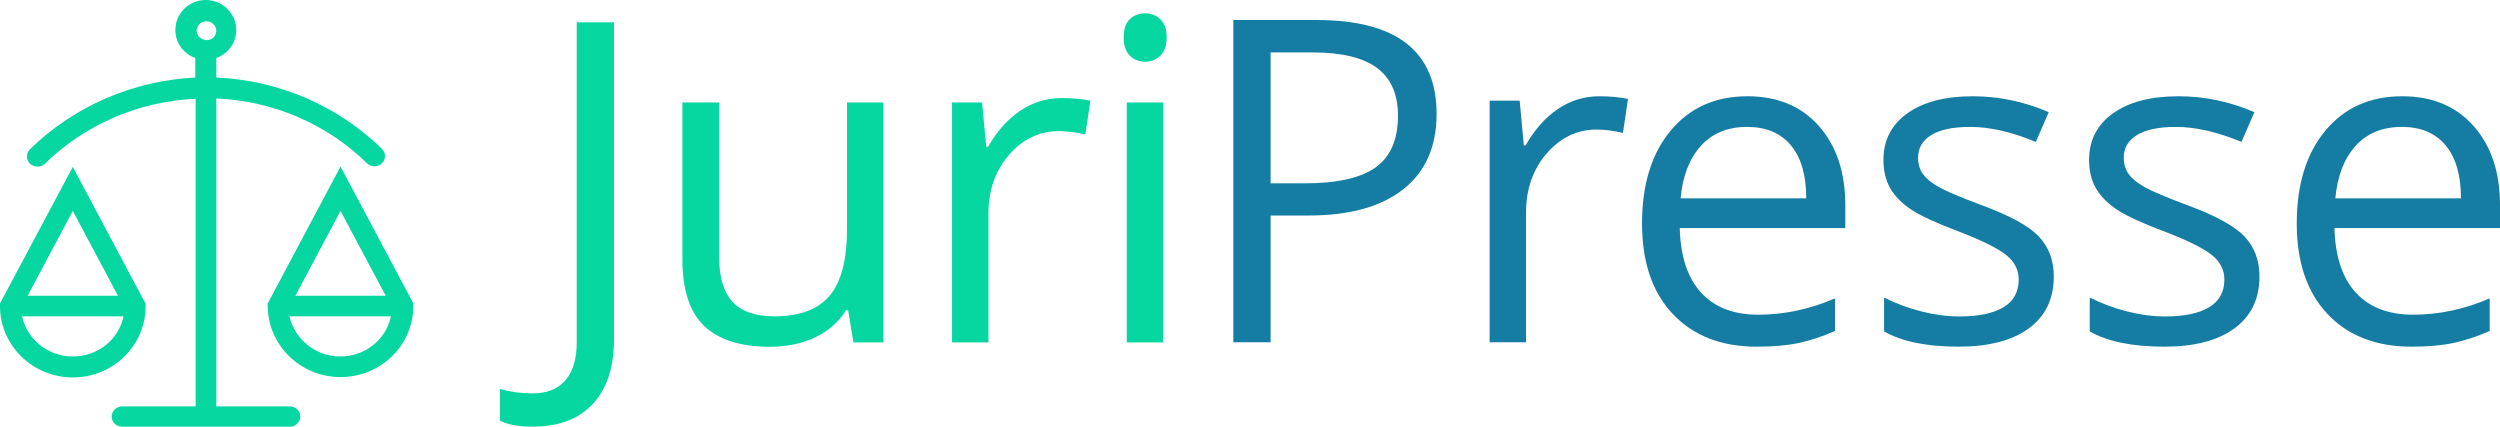 <svg aria-labelledby="titleJuriPressehome" width="375" height="64" viewBox="0 0 375 64" xmlns="http://www.w3.org/2000/svg"><title id="titleJuriPressehome">JuriPresse : publiez vos annonces légales en ligne au meilleur prix</title><g fill-rule="nonzero" fill="none"><path d="M30.869 0c2.52 0 4.567 2.043 4.567 4.504 0 1.885-1.207 3.561-2.992 4.19v2.933c9.345.419 18.164 4.19 24.831 10.684.315.314.472.681.472 1.1 0 .419-.157.786-.472 1.1-.577.576-1.627.576-2.205 0-6.037-5.918-14.069-9.375-22.627-9.741v46.193h11.025c.892 0 1.575.681 1.575 1.519 0 .838-.735 1.519-1.575 1.519h-25.146c-.892 0-1.575-.681-1.575-1.519 0-.838.735-1.519 1.575-1.519h11.025v-46.141c-8.505.367-16.537 3.823-22.627 9.741-.577.576-1.575.576-2.205 0-.315-.314-.472-.681-.472-1.1 0-.419.157-.786.472-1.1 6.667-6.494 15.487-10.265 24.779-10.736v-2.933c-1.785-.628-2.992-2.304-2.992-4.19 0-2.514 2.047-4.504 4.567-4.504zm-19.949 25.034l10.92 20.53v.367c0 5.918-4.882 10.684-10.92 10.684-6.037 0-10.92-4.818-10.92-10.684v-.419l10.92-20.478zm40.161-.052l10.92 20.53v.367c0 5.918-4.882 10.684-10.92 10.684-6.037 0-10.92-4.818-10.92-10.684v-.367l10.92-20.53zm7.56 22.468h-15.224c.787 3.457 3.937 6.023 7.612 6.023 3.727 0 6.877-2.514 7.612-6.023zm-40.108 0h-15.224c.735 3.457 3.885 6.023 7.612 6.023 3.727 0 6.877-2.514 7.612-6.023zm32.549-15.817l-6.772 12.727h13.544l-6.772-12.727zm-40.161 0l-6.772 12.727h13.544l-6.772-12.727zm20.054-28.439c-.84 0-1.47.628-1.47 1.414 0 .733.63 1.362 1.47 1.414.84 0 1.47-.628 1.47-1.414 0-.786-.682-1.414-1.47-1.414z" fill="#06D6A0"></path><path d="M79.867 64c3.946 0 6.971-1.144 9.076-3.432 2.105-2.288 3.157-5.511 3.157-9.671v-47.551h-5.59v48.011c0 2.474-.565 4.368-1.694 5.681-1.129 1.314-2.779 1.97-4.949 1.97-1.688 0-3.31-.219-4.867-.657v4.762c1.184.591 2.806.887 4.867.887zm35.613-11.986c2.543 0 4.807-.471 6.791-1.412s3.535-2.299 4.653-4.072h.296l.789 4.827h4.505v-35.992h-5.459v18.915c0 4.663-.871 8.024-2.614 10.082-1.743 2.058-4.5 3.087-8.27 3.087-2.85 0-4.944-.722-6.281-2.167-1.337-1.445-2.006-3.634-2.006-6.568v-23.349h-5.525v23.546c0 4.576 1.091 7.903 3.272 9.983 2.181 2.08 5.464 3.12 9.849 3.12zm32.785-.657v-19.309c0-3.525 1.036-6.469 3.108-8.834 2.072-2.364 4.565-3.547 7.481-3.547 1.14 0 2.455.164 3.946.493l.756-5.057c-1.272-.263-2.707-.394-4.308-.394-2.258 0-4.33.635-6.215 1.905-1.885 1.27-3.497 3.076-4.834 5.418h-.263l-.625-6.666h-4.505v35.992h5.459zm23.512-42.1c.877 0 1.633-.301 2.269-.903.636-.602.954-1.516.954-2.742s-.318-2.135-.954-2.726c-.636-.591-1.392-.887-2.269-.887-.921 0-1.688.29-2.302.87-.614.58-.921 1.494-.921 2.742 0 1.226.307 2.14.921 2.742.614.602 1.381.903 2.302.903zm2.697 42.1v-35.992h-5.459v35.992h5.459z" fill="#06D6A0"></path><path d="M190.591 51.339v-19.011h5.657c6.183 0 10.936-1.317 14.258-3.951 3.322-2.634 4.983-6.398 4.983-11.291 0-9.39-6.008-14.085-18.023-14.085h-12.465v48.339h5.591zm5.032-23.839h-5.032v-19.64h6.249c4.407 0 7.652.783 9.735 2.348 2.083 1.565 3.124 3.946 3.124 7.142 0 3.549-1.107 6.128-3.322 7.737s-5.799 2.414-10.755 2.414zm33.284 23.839v-19.441c0-3.549 1.036-6.513 3.108-8.894 2.072-2.381 4.566-3.571 7.482-3.571 1.14 0 2.456.165 3.947.496l.756-5.092c-1.272-.265-2.708-.397-4.309-.397-2.258 0-4.33.639-6.216 1.918-1.886 1.278-3.497 3.097-4.835 5.455h-.263l-.625-6.712h-4.506v36.238h5.46zm34.632.661c2.434 0 4.511-.182 6.233-.546 1.721-.364 3.547-.964 5.476-1.802v-4.893c-3.793 1.631-7.63 2.447-11.511 2.447-3.684 0-6.539-1.102-8.568-3.306-2.028-2.204-3.097-5.433-3.207-9.688h24.831v-3.472c0-4.893-1.316-8.833-3.947-11.82-2.631-2.987-6.205-4.48-10.722-4.48-4.824 0-8.666 1.719-11.528 5.158-2.861 3.439-4.292 8.078-4.292 13.92 0 5.797 1.54 10.327 4.621 13.589 3.081 3.262 7.285 4.893 12.613 4.893zm7.4-22.252h-18.846c.307-3.35 1.321-5.973 3.042-7.869 1.721-1.896 4.029-2.843 6.923-2.843 2.85 0 5.043.92 6.578 2.761 1.535 1.841 2.302 4.491 2.302 7.952zm22.858 22.252c4.517 0 8.025-.915 10.525-2.744 2.5-1.83 3.749-4.43 3.749-7.803 0-2.403-.751-4.397-2.253-5.984-1.502-1.587-4.391-3.163-8.666-4.728-3.114-1.168-5.218-2.061-6.315-2.678-1.096-.617-1.891-1.267-2.384-1.951-.493-.683-.74-1.51-.74-2.48 0-1.433.658-2.557 1.973-3.372 1.316-.816 3.267-1.223 5.854-1.223 2.938 0 6.216.749 9.834 2.248l1.94-4.464c-3.706-1.587-7.499-2.381-11.38-2.381-4.166 0-7.444.854-9.834 2.562-2.39 1.708-3.585 4.039-3.585 6.993 0 1.653.345 3.075 1.036 4.265.691 1.19 1.743 2.254 3.157 3.191 1.414.937 3.799 2.033 7.153 3.29 3.53 1.367 5.904 2.551 7.121 3.554 1.217 1.003 1.825 2.21 1.825 3.62 0 1.874-.767 3.268-2.302 4.183-1.535.915-3.727 1.372-6.578 1.372-1.842 0-3.755-.253-5.739-.76s-3.843-1.201-5.575-2.083v5.092c2.675 1.521 6.402 2.281 11.182 2.281zm30.85 0c4.517 0 8.025-.915 10.525-2.744 2.5-1.83 3.749-4.43 3.749-7.803 0-2.403-.751-4.397-2.253-5.984-1.502-1.587-4.391-3.163-8.666-4.728-3.114-1.168-5.218-2.061-6.315-2.678-1.096-.617-1.891-1.267-2.384-1.951-.493-.683-.74-1.51-.74-2.48 0-1.433.658-2.557 1.973-3.372 1.316-.816 3.267-1.223 5.854-1.223 2.938 0 6.216.749 9.834 2.248l1.94-4.464c-3.706-1.587-7.499-2.381-11.38-2.381-4.166 0-7.444.854-9.834 2.562-2.39 1.708-3.585 4.039-3.585 6.993 0 1.653.345 3.075 1.036 4.265.691 1.19 1.743 2.254 3.157 3.191 1.414.937 3.799 2.033 7.153 3.29 3.53 1.367 5.904 2.551 7.121 3.554 1.217 1.003 1.825 2.21 1.825 3.62 0 1.874-.767 3.268-2.302 4.183-1.535.915-3.727 1.372-6.578 1.372-1.842 0-3.755-.253-5.739-.76s-3.843-1.201-5.575-2.083v5.092c2.675 1.521 6.402 2.281 11.182 2.281zm37.099 0c2.434 0 4.511-.182 6.233-.546 1.721-.364 3.547-.964 5.476-1.802v-4.893c-3.793 1.631-7.63 2.447-11.511 2.447-3.684 0-6.539-1.102-8.568-3.306-2.028-2.204-3.097-5.433-3.207-9.688h24.831v-3.472c0-4.893-1.316-8.833-3.947-11.82-2.631-2.987-6.205-4.48-10.722-4.48-4.824 0-8.666 1.719-11.528 5.158-2.861 3.439-4.292 8.078-4.292 13.92 0 5.797 1.54 10.327 4.621 13.589 3.081 3.262 7.285 4.893 12.613 4.893zm7.4-22.252h-18.846c.307-3.35 1.321-5.973 3.042-7.869 1.721-1.896 4.029-2.843 6.923-2.843 2.85 0 5.043.92 6.578 2.761 1.535 1.841 2.302 4.491 2.302 7.952z" fill="#157CA3"></path></g></svg>